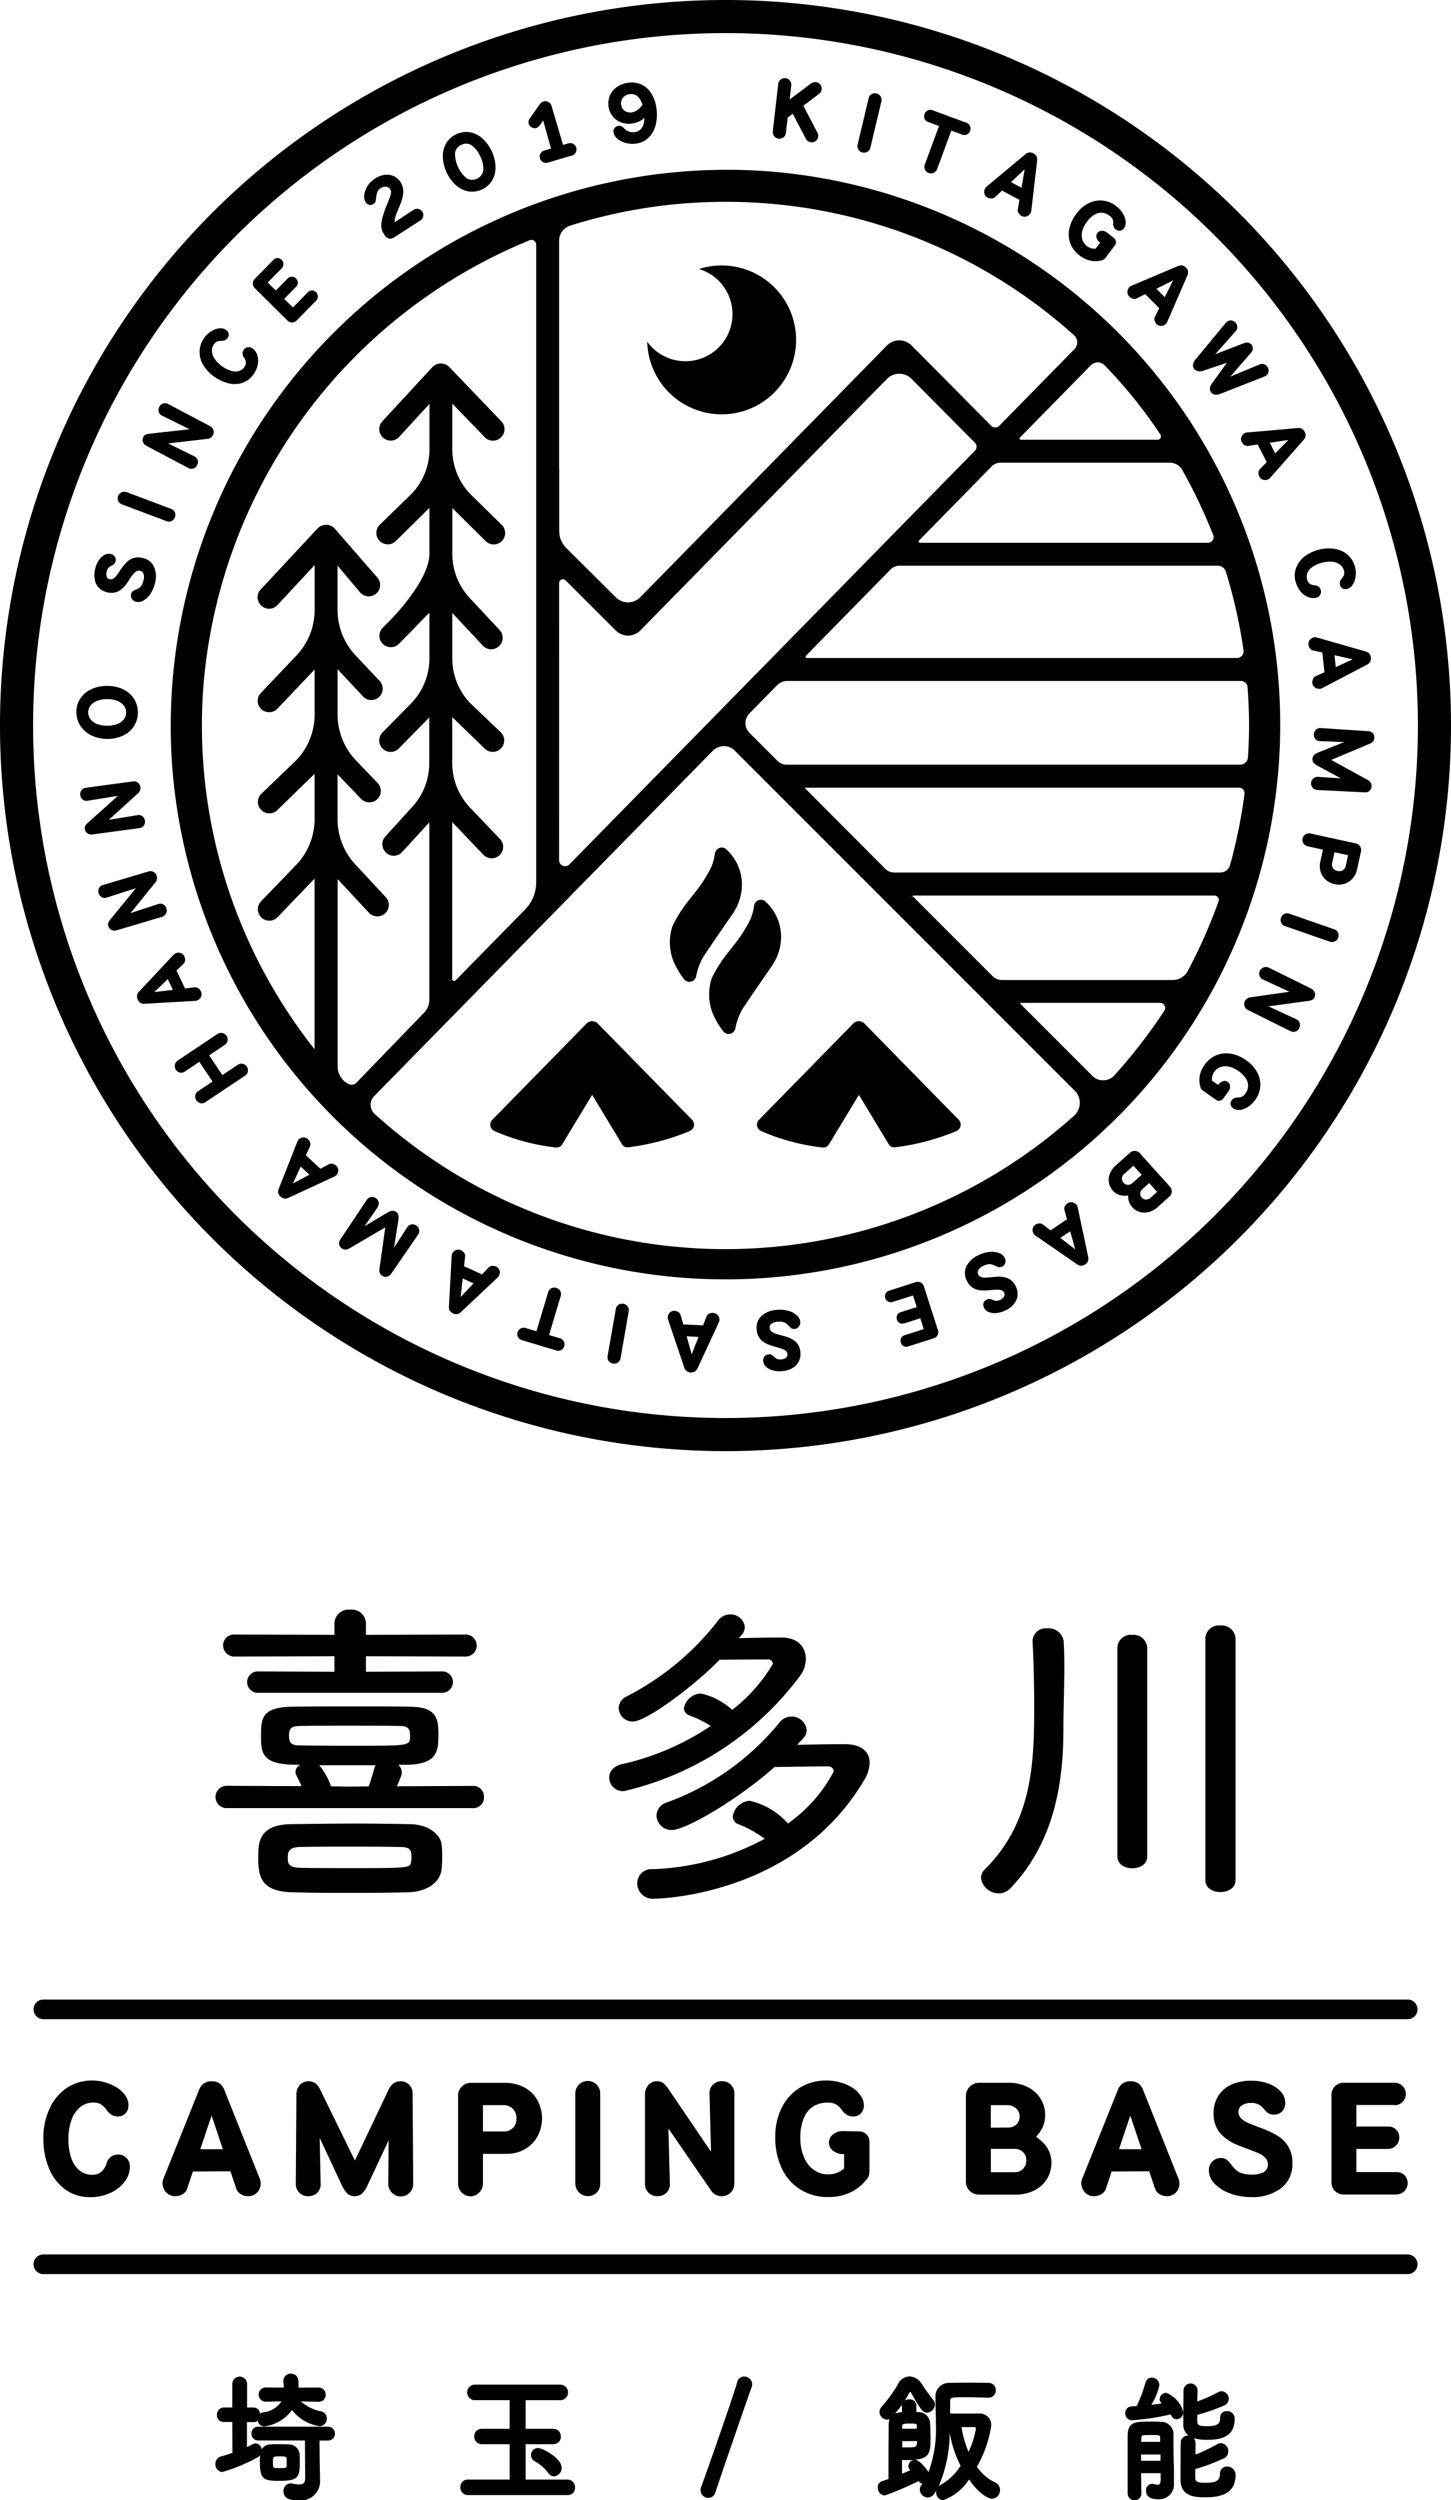<svg xmlns="http://www.w3.org/2000/svg" width="77" height="132.671" viewBox="0 0 77 132.671">
  <g id="KitagawaLogo_tate" transform="translate(-727.85 -140)">
    <path id="パス_858" data-name="パス 858" d="M805.975,655.03a.747.747,0,0,0-.834.761v.575l-5.277-.017a.582.582,0,0,0-.634.584.6.6,0,0,0,.634.584l5.277-.017v.823l-4.018-.017a.569.569,0,1,0,0,1.134h9.688a.569.569,0,1,0,0-1.134l-4,.017V657.5l5.26.017a.585.585,0,1,0,0-1.168l-5.26.017v-.575A.749.749,0,0,0,805.975,655.03Z" transform="translate(-59.542 -429.617)"/>
    <path id="パス_859" data-name="パス 859" d="M818.56,723.493c-1.012-.018-1.925-.033-2.856-.033-1.187,0-2.36.017-3.458.033-1.756.017-1.756,1.022-1.756,1.756,0,1.022.131,1.808,1.788,1.856.94.033,1.96.033,3.04.033,1.048,0,2.133,0,3.158-.033.965-.031,1.665-.519,1.74-1.214a4.891,4.891,0,0,0,.033-.693,3.934,3.934,0,0,0-.033-.633C820.165,724.052,819.532,723.51,818.56,723.493Zm.042,1.985,0,.005c-.063.337-.065.342-3.264.342-.892,0-1.814,0-2.587-.017-.695,0-.695-.277-.695-.544,0-.284.053-.562.682-.562.771-.017,1.693-.017,2.584-.017s1.814,0,2.605.017c.577,0,.695.091.695.546A1.39,1.39,0,0,1,818.6,725.478Z" transform="translate(-68.935 -486.698)"/>
    <path id="パス_860" data-name="パス 860" d="M811.039,690.8a.561.561,0,0,0-.6-.584l-4.022.018.025-.055a5.04,5.04,0,0,0,.2-.494.418.418,0,0,0,.033-.2.51.51,0,0,0-.126-.328l-.053-.063h.469c1.657-.033,1.657-.786,1.657-1.658,0-.95-.229-1.406-1.524-1.423-.889-.017-1.794-.017-2.67-.017-1.226,0-2.383,0-3.526.017-1.693.017-1.693.643-1.693,1.59,0,.9.085,1.456,1.761,1.489h.305l-.081.068a.386.386,0,0,0-.109.489c.036.081.075.156.115.234l0,.012c.05.1.1.187.134.28l.022.053-3.935-.018a.593.593,0,1,0,0,1.184h13.014A.563.563,0,0,0,811.039,690.8Zm-9.737-2.731h0c-.473,0-.609-.118-.609-.526,0-.337.091-.508.594-.508.839-.017,1.711-.017,2.635-.017.884,0,1.8,0,2.605.017.463,0,.59.113.59.526,0,.516,0,.524-2.741.524C803.313,688.085,802.21,688.085,801.3,688.068Zm3.969,1.086a.058.058,0,0,1-.012.035l-.012,0-.013.045c-.114.413-.2.7-.3.977l-.01.025-1.015.017-.987-.017-.008-.025a3.589,3.589,0,0,0-.564-1.028l-.053-.063h2.975v.038Z" transform="translate(-57.507 -455.451)"/>
    <path id="パス_861" data-name="パス 861" d="M932.6,698.914c.075,0,7.468-.071,11.151-6.279a1.863,1.863,0,0,0,.3-.937c0-.612-.463-.97-1.272-.987-.677,0-1.637.017-2.483.033l-.083,0,.053-.065a1.909,1.909,0,0,1,.138-.146c.043-.043.09-.09.129-.138a.631.631,0,0,0,.177-.43.794.794,0,0,0-.819-.718.805.805,0,0,0-.642.338,13.812,13.812,0,0,1-5.979,4.227.739.739,0,0,0-.529.687.8.8,0,0,0,.818.768c.733,0,3.5-1.615,5.431-3.332l.01-.01h.015c1.111-.018,2.164-.033,2.821-.033a.275.275,0,0,1,.307.274,7.863,7.863,0,0,1-2.4,2.735l-.032.025-.023-.035a3.836,3.836,0,0,0-2-1.176.972.972,0,0,0-.9.836.442.442,0,0,0,.328.418,6.176,6.176,0,0,1,1.318.726l.05.035-.053.03a13.441,13.441,0,0,1-5.892,1.584.75.75,0,0,0-.821.751A.824.824,0,0,0,932.6,698.914Z" transform="translate(-170.052 -458.162)"/>
    <path id="パス_862" data-name="パス 862" d="M923.483,664.482c-.433.1-.693.37-.693.718a.728.728,0,0,0,.784.718,16.2,16.2,0,0,0,9.339-6.113,1.5,1.5,0,0,0,.312-.9c0-.551-.343-1.138-1.305-1.138-.6,0-1.43.017-2.164.033l-.086,0,.177-.2a.672.672,0,0,0,.138-.391.752.752,0,0,0-.784-.667.781.781,0,0,0-.642.337,14.453,14.453,0,0,1-4.833,4.008.718.718,0,0,0-.433.62.736.736,0,0,0,.751.718c.715,0,3.234-1.869,4.59-3.264l.012-.012h.017c.992-.017,2-.017,2.536-.017a.241.241,0,0,1,.274.239,8.6,8.6,0,0,1-2.129,2.413l-.025.022-.025-.022a3.64,3.64,0,0,0-1.639-.846.948.948,0,0,0-.9.784c0,.124.06.3.343.4a5.4,5.4,0,0,1,1.031.508l.048.031-.046.031A13.8,13.8,0,0,1,923.483,664.482Z" transform="translate(-162.611 -430.877)"/>
    <path id="パス_863" data-name="パス 863" d="M1113.55,660.775V673.6c0,.438.4.634.8.634s.8-.2.8-.634V660.775a.734.734,0,0,0-.818-.685A.712.712,0,0,0,1113.55,660.775Z" transform="translate(-321.735 -433.838)"/>
    <path id="パス_864" data-name="パス 864" d="M1085.4,663.8v11.067c0,.435.406.633.784.633.4,0,.8-.2.8-.633V663.8a.729.729,0,0,0-.8-.685A.705.705,0,0,0,1085.4,663.8Z" transform="translate(-298.254 -436.365)"/>
    <path id="パス_865" data-name="パス 865" d="M1041.76,674.244a.944.944,0,0,0,.937.818.852.852,0,0,0,.627-.275c2.519-2.619,2.809-6.1,2.809-8.486,0-.435.01-.927.023-1.524.012-.539.026-1.209.026-1.816,0-.448-.015-.869-.033-1.259a.8.8,0,0,0-.869-.7.7.7,0,0,0-.784.65v.053c.05.884.085,2.2.085,3.272,0,2.912,0,6.212-2.615,8.809A.644.644,0,0,0,1041.76,674.244Z" transform="translate(-261.851 -434.597)"/>
    <path id="パス_866" data-name="パス 866" d="M812.4,916.43h-3.731a.344.344,0,0,0-.347.363.349.349,0,0,0,.347.371h2.488l.013,2c0,.237-.091.333-.315.333a1.7,1.7,0,0,1-.368-.05.3.3,0,0,0-.086-.01.4.4,0,0,0-.381.423c0,.476.526.476.809.476a1.015,1.015,0,0,0,1.133-1.008l-.02-.929-.013-1.231h.473a.368.368,0,0,0,0-.735Z" transform="translate(-67.125 -647.666)"/>
    <path id="パス_867" data-name="パス 867" d="M801.3,904.152c0-.115,0-.236-.007-.333a.571.571,0,0,0-.585-.585c-.254-.013-.672-.018-.952,0a.517.517,0,0,0-.479.267.341.341,0,0,0-.317-.32.427.427,0,0,0-.172.046c-.1.055-.2.1-.294.151V902.05h.357a.308.308,0,0,0,.216-.081.344.344,0,0,0,.35.305,2.118,2.118,0,0,0,1.468-.867,2.28,2.28,0,0,0,1.463.859.389.389,0,0,0,.383-.408.375.375,0,0,0-.284-.376,2.257,2.257,0,0,1-1.088-.529l.94.018h.008a.355.355,0,0,0,.362-.378.362.362,0,0,0-.368-.378l-1.068.007c0-.066,0-.134,0-.206,0-.133,0-.536-.41-.536a.382.382,0,0,0-.395.393v.036c.012.108.018.211.02.31l-.955-.007a.378.378,0,0,0,0,.756l.833-.02a1.293,1.293,0,0,1-.973.582.39.39,0,0,0-.164.08.345.345,0,0,0-.337-.337h-.35v-1.245a.392.392,0,1,0-.784,0v1.245h-.459a.374.374,0,0,0-.355.4.349.349,0,0,0,.355.371h.459l.007,1.637c-.2.068-.406.138-.615.192a.4.4,0,0,0-.287.406.389.389,0,0,0,.368.416,8.916,8.916,0,0,0,1.862-.773.464.464,0,0,0,.141-.116,3.164,3.164,0,0,0-.013.353c0,.914.191,1.007,1,1.007C801.208,905.173,801.3,904.992,801.3,904.152Zm-.7.209c0,.113,0,.131-.363.131s-.363,0-.363-.3c0-.325,0-.325.37-.325.343,0,.348.023.357.133Z" transform="translate(-57.54 -633.527)"/>
    <path id="パス_868" data-name="パス 868" d="M898.145,923.27a.372.372,0,0,0-.375.378.361.361,0,0,0,.2.325,2.343,2.343,0,0,1,.735.645.343.343,0,0,0,.279.158.449.449,0,0,0,.41-.461C899.4,923.829,898.4,923.27,898.145,923.27Z" transform="translate(-141.74 -653.372)"/>
    <path id="パス_869" data-name="パス 869" d="M880.888,908.026h-2.239v-1.877h1.473a.39.39,0,0,0,.395-.408.394.394,0,0,0-.395-.408h-1.473v-1.519h1.866a.413.413,0,0,0,0-.824H875.93a.413.413,0,0,0,0,.824H877.8v1.519h-1.481a.39.39,0,0,0-.395.408.394.394,0,0,0,.395.408H877.8v1.877h-2.226a.391.391,0,0,0-.388.408.4.4,0,0,0,.388.416h5.31a.376.376,0,0,0,.383-.4A.394.394,0,0,0,880.888,908.026Z" transform="translate(-122.905 -636.455)"/>
    <path id="パス_870" data-name="パス 870" d="M954.322,900.4a.37.37,0,0,0-.367.294c-.148.582-1.584,4.675-1.914,5.569a.455.455,0,0,0-.031.168.413.413,0,0,0,.416.408.383.383,0,0,0,.365-.282c.33-.987,1.74-5.08,1.939-5.617a.462.462,0,0,0,.023-.141A.426.426,0,0,0,954.322,900.4Z" transform="translate(-186.985 -634.294)"/>
    <path id="パス_871" data-name="パス 871" d="M1014.945,905.989a2.478,2.478,0,0,1-.973-.837,6.15,6.15,0,0,0,.76-2.174.6.6,0,0,0-.643-.648h-1.536V901.7c0-.231,0-.236.839-.236.254,0,.517.007.783.013l.423.01a.372.372,0,0,0,.375-.393.376.376,0,0,0-.375-.393c-.642-.015-1.333-.015-2.03,0h-.02a.722.722,0,0,0-.773.783c0,.216,0,.441.01.672s.012.488.012.736a6.586,6.586,0,0,1-.393,2.547c-.156-.259-.526-.677-.735-.657.808-.073.844-.415.844-1.126,0-.2-.007-.4-.013-.582l-.007-.192a.628.628,0,0,0-.665-.63l-.048,0-.02,0v-.345c0-.312-.386-.411-.614-.269.093-.146.179-.292.257-.433.025-.036.043-.025.053-.01.065.1.126.211.187.318a4.688,4.688,0,0,0,.4.617.358.358,0,0,0,.29.154.448.448,0,0,0,.41-.438.389.389,0,0,0-.093-.249,10.14,10.14,0,0,1-.6-.833.808.808,0,0,0-.652-.406.7.7,0,0,0-.614.411,7.056,7.056,0,0,1-.852,1.184.437.437,0,0,0-.128.3.419.419,0,0,0,.416.4.36.36,0,0,0,.119-.02.718.718,0,0,0-.046.245c-.007.26-.013,1.466-.013,2.39v.534c-.119.043-.229.08-.335.116a.327.327,0,0,0-.231.33.408.408,0,0,0,.362.431,15.315,15.315,0,0,0,1.8-.768.333.333,0,0,0,.206.139c-.017.025-.036.048-.055.073a.4.4,0,0,0-.083.244.436.436,0,0,0,.423.416.4.4,0,0,0,.327-.179c.045-.06.086-.123.128-.187a.49.49,0,0,0-.008.085.392.392,0,0,0,.368.423,2.667,2.667,0,0,0,1.37-1.1c.579.839,1.076,1.025,1.224,1.025a.449.449,0,0,0,.423-.468A.43.43,0,0,0,1014.945,905.989Zm-4.934-2.891c0-.031,0-.06,0-.081,0-.126.02-.156.383-.156.385,0,.386.013.39.138,0,.033,0,.068,0,.1a.247.247,0,0,0,0,.035h-.784A.15.15,0,0,0,1010.012,903.1Zm.784.692c0,.337-.036.335-.577.335-.076,0-.148,0-.206,0,0-.031,0-.068,0-.106,0-.07,0-.148,0-.227Zm-.8-1.884v.353a1.245,1.245,0,0,0-.36.071c.1-.131.265-.325.363-.469A.2.2,0,0,0,1010,901.906Zm.438,3.438-.154.063c-.088.036-.182.076-.279.114v-.731c.071,0,.172.01.28.01.136,0,.259,0,.367-.013a.341.341,0,0,0-.307.323A.33.33,0,0,0,1010.435,905.343Zm1.594.781a.409.409,0,0,0-.083.056,7.109,7.109,0,0,0,.584-2.859,5.992,5.992,0,0,0,.58,1.778A2.972,2.972,0,0,1,1012.028,906.125Zm1.5-1.768a5.485,5.485,0,0,1-.368-1.308c.148,0,.29,0,.411,0l.252,0c.1,0,.1.056.1.076A4.8,4.8,0,0,1,1013.533,904.357Z" transform="translate(-234.282 -634.261)"/>
    <path id="パス_872" data-name="パス 872" d="M1108.1,907.012a.364.364,0,0,0-.381.378c0,.357-.192.483-.735.483-.439,0-.577-.038-.577-.28v-.448a10.068,10.068,0,0,0,1.5-.559.41.41,0,0,0,.255-.38.428.428,0,0,0-.395-.438.362.362,0,0,0-.187.055,9.411,9.411,0,0,1-1.161.554c0-.119,0-.234,0-.337s0-.2,0-.29a.368.368,0,0,0-.093-.245,2.4,2.4,0,0,0,.711.088c.68,0,1.461-.124,1.461-1.1a.394.394,0,0,0-.415-.423.335.335,0,0,0-.355.352c0,.247-.051.449-.672.449-.393,0-.541-.023-.541-.265v-.338a10.135,10.135,0,0,0,1.42-.494.39.39,0,0,0,.249-.36.4.4,0,0,0-.375-.4.312.312,0,0,0-.171.045,8.449,8.449,0,0,1-1.121.5c0-.109,0-.217.007-.315s.005-.2.005-.29a.372.372,0,0,0-.743.007c-.007.367-.013,1.33-.013,1.755a.754.754,0,0,0,.28.658.372.372,0,0,0-.416.381c-.007.383-.013,1.471-.013,1.947,0,.94.839.94,1.34.94.678,0,1.582-.123,1.582-1.179A.435.435,0,0,0,1108.1,907.012Z" transform="translate(-315.129 -636.131)"/>
    <path id="パス_873" data-name="パス 873" d="M1091.068,915.545a.651.651,0,0,0-.653-.73c-.119-.007-.338-.015-.569-.015-.769,0-1.194,0-1.209.738,0,.189,0,.411,0,.65,0,.279,0,.582,0,.884s0,.6,0,.877c0,.237,0,.456,0,.645a.371.371,0,0,0,.375.383.359.359,0,0,0,.355-.388c-.005-.257-.013-.643-.013-1.05h1.036c0,.061,0,.121,0,.177s0,.129,0,.182c-.007.252-.094.252-.164.252a.947.947,0,0,1-.209-.035.31.31,0,0,0-.088-.01.331.331,0,0,0-.313.363c0,.3.219.454.65.454a.788.788,0,0,0,.831-.851v-.5c0-.189,0-.383-.007-.511C1091.074,916.817,1091.068,915.657,1091.068,915.545Zm-1.706.262c0-.043,0-.086,0-.121.01-.163.01-.172.488-.172.514,0,.514.01.514.167,0,.04,0,.083,0,.126,0,.023,0,.048,0,.071h-1.013C1089.36,915.855,1089.36,915.83,1089.361,915.807Zm-.01,1.075v-.335h1.03c0,.056,0,.113,0,.169s0,.111,0,.166Z" transform="translate(-300.948 -646.306)"/>
    <path id="パス_874" data-name="パス 874" d="M1091,902.566a1.552,1.552,0,0,0-.9-1.012.357.357,0,0,0-.355.33.288.288,0,0,0,.118.232c-.211.033-.395.058-.564.076a3.027,3.027,0,0,0,.431-1.055.4.4,0,0,0-.408-.388.329.329,0,0,0-.327.265,8.125,8.125,0,0,1-.469,1.244c-.088.007-.172.012-.25.012a.357.357,0,0,0-.355.373.353.353,0,0,0,.362.367,12.586,12.586,0,0,0,2.04-.31c.1.181.174.26.328.26A.379.379,0,0,0,1091,902.566Z" transform="translate(-300.356 -634.586)"/>
    <path id="パス_875" data-name="パス 875" d="M811.415,779.77H738.971a.522.522,0,0,0,0,1.043h72.444a.522.522,0,0,0,0-1.043Z" transform="translate(-8.842 -533.67)"/>
    <path id="パス_876" data-name="パス 876" d="M811.415,861.33H738.971a.522.522,0,0,0,0,1.043h72.444a.522.522,0,0,0,0-1.043Z" transform="translate(-8.842 -601.704)"/>
    <path id="パス_877" data-name="パス 877" d="M743.672,807.076a1.069,1.069,0,0,1,.695-.242.759.759,0,0,1,.423.1,1.168,1.168,0,0,1,.28.284.9.9,0,0,0,.25.25.612.612,0,0,0,.343.1.539.539,0,0,0,.423-.169.611.611,0,0,0,.153-.423.9.9,0,0,0-.174-.526,1.606,1.606,0,0,0-.471-.431,2.423,2.423,0,0,0-.61-.262,2.461,2.461,0,0,0-.662-.093,2.381,2.381,0,0,0-1.36.395,2.6,2.6,0,0,0-.915,1.1,3.726,3.726,0,0,0-.327,1.584,4.127,4.127,0,0,0,.284,1.542,2.6,2.6,0,0,0,.851,1.139,2.213,2.213,0,0,0,1.372.428,2.5,2.5,0,0,0,1.03-.216,1.978,1.978,0,0,0,.766-.589,1.325,1.325,0,0,0,.289-.831.623.623,0,0,0-.627-.627.616.616,0,0,0-.376.123.588.588,0,0,0-.224.318.993.993,0,0,1-.289.478.725.725,0,0,1-.483.158,1.043,1.043,0,0,1-.665-.224,1.433,1.433,0,0,1-.441-.652,2.971,2.971,0,0,1-.156-1.02,2.917,2.917,0,0,1,.161-1.008A1.532,1.532,0,0,1,743.672,807.076Z" transform="translate(-11.57 -555.266)"/>
    <path id="パス_878" data-name="パス 878" d="M780.543,812a.758.758,0,0,0,.395-.109.53.53,0,0,0,.242-.3l.3-.9,1.992-.012.308.912a.524.524,0,0,0,.242.3.748.748,0,0,0,.393.109.637.637,0,0,0,.416-.139.66.66,0,0,0,.224-.357.684.684,0,0,0-.022-.42l-1.891-4.735a.726.726,0,0,0-.254-.338.707.707,0,0,0-.406-.109.731.731,0,0,0-.411.109.722.722,0,0,0-.259.338l-1.9,4.735a.627.627,0,0,0-.022.4.707.707,0,0,0,.224.365A.63.63,0,0,0,780.543,812Zm1.929-4.277.6,1.786h-1.2Z" transform="translate(-43.394 -555.466)"/>
    <path id="パス_879" data-name="パス 879" d="M827.58,811.812a.66.66,0,0,0,1.134-.474l-.033-4.8a.623.623,0,0,0-.635-.635.623.623,0,0,0-.386.119.834.834,0,0,0-.25.322l-1.791,3.766-1.842-3.766a.887.887,0,0,0-.25-.327.6.6,0,0,0-.376-.114.606.606,0,0,0-.449.191.748.748,0,0,0-.186.546l-.033,4.7a.636.636,0,0,0,.66.66.652.652,0,0,0,.483-.186.61.61,0,0,0,.177-.474l-.053-2.431,1.179,2.516a1.458,1.458,0,0,0,.3.444.543.543,0,0,0,.376.131.579.579,0,0,0,.381-.128,1.32,1.32,0,0,0,.305-.449l1.119-2.39-.018,2.305A.658.658,0,0,0,827.58,811.812Z" transform="translate(-78.936 -555.466)"/>
    <path id="パス_880" data-name="パス 880" d="M875.5,812.238a.638.638,0,0,0,.2-.466v-1.584h1.27a1.9,1.9,0,0,0,.935-.237,1.765,1.765,0,0,0,.678-.665,2.037,2.037,0,0,0,0-1.96,1.728,1.728,0,0,0-.7-.668,2.134,2.134,0,0,0-1.008-.237h-1.829a.631.631,0,0,0-.466.2.638.638,0,0,0-.2.466v4.693a.668.668,0,0,0,.662.662A.641.641,0,0,0,875.5,812.238Zm.2-4.634h1.05a.724.724,0,0,1,.537.191.733.733,0,0,1,.191.537.658.658,0,0,1-.186.479.632.632,0,0,1-.474.191h-1.118Z" transform="translate(-122.221 -555.9)"/>
    <path id="パス_881" data-name="パス 881" d="M913.1,811.812a.641.641,0,0,0,.186-.474V806.56a.648.648,0,0,0-.186-.474.66.66,0,0,0-1.134.474v4.778a.671.671,0,0,0,1.134.474Z" transform="translate(-153.585 -555.466)"/>
    <path id="パス_882" data-name="パス 882" d="M935.222,806a.531.531,0,0,0-.347-.106.6.6,0,0,0-.449.191.748.748,0,0,0-.186.546v4.7a.636.636,0,0,0,.66.66.653.653,0,0,0,.483-.186.611.611,0,0,0,.177-.474l-.08-2.934,2.284,3.322a.646.646,0,0,0,.232.2.7.7,0,0,0,.327.076.665.665,0,0,0,.66-.662V806.55a.636.636,0,0,0-.66-.66.651.651,0,0,0-.478.186.608.608,0,0,0-.182.474l.081,3.085L935.5,806.33A1.616,1.616,0,0,0,935.222,806Z" transform="translate(-172.162 -555.458)"/>
    <path id="パス_883" data-name="パス 883" d="M977.935,807.022a1.378,1.378,0,0,1,.755-.2.9.9,0,0,1,.474.1,1.107,1.107,0,0,1,.289.284.916.916,0,0,0,.249.25.6.6,0,0,0,.343.1.547.547,0,0,0,.42-.166.6.6,0,0,0,.158-.428.89.89,0,0,0-.166-.507,1.555,1.555,0,0,0-.453-.433,2.324,2.324,0,0,0-.635-.275,2.826,2.826,0,0,0-.746-.1,2.628,2.628,0,0,0-1.376.368,2.587,2.587,0,0,0-.97,1.05,3.385,3.385,0,0,0-.355,1.589,3.76,3.76,0,0,0,.355,1.677,2.628,2.628,0,0,0,.992,1.109,2.723,2.723,0,0,0,1.458.39,2.679,2.679,0,0,0,1.216-.262,2.383,2.383,0,0,0,.859-.72.489.489,0,0,0,.093-.182,1,1,0,0,0,.025-.242V808.95a.614.614,0,0,0-.148-.441.6.6,0,0,0-.436-.161l-.821-.017a.79.79,0,0,0-.517.169.54.54,0,0,0-.229.441.53.53,0,0,0,.224.436.825.825,0,0,0,.521.174h.06v.763a1.237,1.237,0,0,1-.839.313,1.292,1.292,0,0,1-.766-.237,1.558,1.558,0,0,1-.526-.678,2.58,2.58,0,0,1-.191-1.025,2.638,2.638,0,0,1,.182-1.042A1.329,1.329,0,0,1,977.935,807.022Z" transform="translate(-206.93 -555.25)"/>
    <path id="パス_884" data-name="パス 884" d="M1041.134,808.12a1.6,1.6,0,0,0-.245-.872,1.7,1.7,0,0,0-.687-.614,2.154,2.154,0,0,0-.992-.224h-1.559a.7.7,0,0,0-.721.721v4.5a.685.685,0,0,0,.2.512.71.71,0,0,0,.517.2h1.906a2.162,2.162,0,0,0,1.02-.229,1.635,1.635,0,0,0,.665-.614,1.607,1.607,0,0,0,.229-.834,1.472,1.472,0,0,0-.327-.954,2.34,2.34,0,0,0-.489-.436,2.192,2.192,0,0,0,.269-.355A1.514,1.514,0,0,0,1041.134,808.12Zm-2.881-.524h.864a.686.686,0,0,1,.469.166.529.529,0,0,1,.191.42.568.568,0,0,1-.174.449.664.664,0,0,1-.453.153l-.9.008Zm1.707,3.38a.591.591,0,0,1-.444.177h-1.262v-1.237h1.254a.628.628,0,0,1,.449.169.556.556,0,0,1,.177.423A.64.64,0,0,1,1039.96,810.976Z" transform="translate(-257.822 -555.892)"/>
    <path id="パス_885" data-name="パス 885" d="M1074.541,812a.757.757,0,0,0,.395-.109.53.53,0,0,0,.242-.3l.3-.9,1.992-.012.308.912a.523.523,0,0,0,.242.3.747.747,0,0,0,.393.109.638.638,0,0,0,.416-.139.66.66,0,0,0,.224-.357.685.685,0,0,0-.022-.42l-1.889-4.735a.726.726,0,0,0-.254-.338.706.706,0,0,0-.406-.109.731.731,0,0,0-.411.109.723.723,0,0,0-.259.338l-1.9,4.735a.628.628,0,0,0-.022.4.708.708,0,0,0,.224.365A.617.617,0,0,0,1074.541,812Zm1.927-4.277.6,1.786h-1.2Z" transform="translate(-288.637 -555.466)"/>
    <path id="パス_886" data-name="パス 886" d="M1116.934,810.68a1.482,1.482,0,0,1-.517-.076.926.926,0,0,1-.317-.186,2.322,2.322,0,0,1-.242-.28l-.008-.008a1.25,1.25,0,0,0-.237-.25.5.5,0,0,0-.3-.08.6.6,0,0,0-.453.191.669.669,0,0,0-.182.479,1,1,0,0,0,.3.687,2.1,2.1,0,0,0,.814.517,3.2,3.2,0,0,0,1.134.2,2.509,2.509,0,0,0,1.58-.469,1.591,1.591,0,0,0,.605-1.333,1.65,1.65,0,0,0-.216-.877,1.716,1.716,0,0,0-.542-.559,4.372,4.372,0,0,0-.793-.385c-.113-.045-.2-.076-.254-.093-.249-.1-.441-.174-.58-.237a1.107,1.107,0,0,1-.343-.232.465.465,0,0,1-.134-.335.4.4,0,0,1,.186-.352.867.867,0,0,1,.483-.123.878.878,0,0,1,.376.068.859.859,0,0,1,.259.2c.022.023.042.045.06.068a1.116,1.116,0,0,0,.22.212.522.522,0,0,0,.289.068.582.582,0,0,0,.449-.174.626.626,0,0,0,.161-.444.878.878,0,0,0-.242-.605,1.619,1.619,0,0,0-.652-.42,2.608,2.608,0,0,0-.911-.153,2.494,2.494,0,0,0-1.042.2,1.606,1.606,0,0,0-.7.594,1.639,1.639,0,0,0-.254.915,1.578,1.578,0,0,0,.313,1.033,2.335,2.335,0,0,0,.856.627c.136.061.343.144.627.245.26.1.459.176.6.237a1.083,1.083,0,0,1,.347.242.5.5,0,0,1,.139.352.456.456,0,0,1-.224.406A1.328,1.328,0,0,1,1116.934,810.68Z" transform="translate(-322.678 -555.291)"/>
    <path id="パス_887" data-name="パス 887" d="M1157.247,807.587a.573.573,0,0,0,.428-.166.594.594,0,0,0-.428-1.022h-2.677a.636.636,0,0,0-.66.66v4.617a.625.625,0,0,0,.186.469.652.652,0,0,0,.474.182h2.788a.605.605,0,0,0,.428-1.022.58.58,0,0,0-.428-.166h-2.126v-1.229h1.685a.607.607,0,0,0,.428-1.022.585.585,0,0,0-.428-.166h-1.685v-1.143h2.015Z" transform="translate(-355.402 -555.883)"/>
    <path id="パス_888" data-name="パス 888" d="M766.35,217a38.5,38.5,0,1,0-38.5-38.5A38.5,38.5,0,0,0,766.35,217Zm0-75.244A36.744,36.744,0,1,1,729.606,178.5,36.745,36.745,0,0,1,766.35,141.756Z"/>
    <path id="パス_889" data-name="パス 889" d="M884.97,472.59a11.251,11.251,0,0,0,3.254.869.371.371,0,0,0,.043,0,.342.342,0,0,0,.29-.161l1.592-2.632,1.594,2.635a.325.325,0,0,0,.312.149,12.4,12.4,0,0,0,3.267-.861.378.378,0,0,0,.224-.267.368.368,0,0,0-.1-.337l-5.017-5.121a.417.417,0,0,0-.559,0l-5.018,5.123a.37.37,0,0,0-.1.333A.376.376,0,0,0,884.97,472.59Z" transform="translate(-130.875 -272.571)"/>
    <path id="パス_890" data-name="パス 890" d="M942.956,418.192a.356.356,0,0,0,.282.141.327.327,0,0,0,.08-.01.374.374,0,0,0,.28-.3,3.2,3.2,0,0,1,.383-1.025c.217-.348,1.544-2.264,1.557-2.282a2.791,2.791,0,0,0,.476-1.33,2.516,2.516,0,0,0-.8-2.065.352.352,0,0,0-.365-.1.375.375,0,0,0-.26.305,2.766,2.766,0,0,1-.182.693,6.974,6.974,0,0,1-.658,1.09c-.065.088-.176.229-.3.386-.153.194-.328.413-.466.6a7.055,7.055,0,0,0-.648,1.085,2.767,2.767,0,0,0,.015,1.753A4.105,4.105,0,0,0,942.956,418.192Z" transform="translate(-178.802 -226.233)"/>
    <path id="パス_891" data-name="パス 891" d="M938.905,232.838a3.95,3.95,0,1,0-1.2-7.712,2.5,2.5,0,1,1-2.746,3.859A3.955,3.955,0,0,0,938.905,232.838Z" transform="translate(-172.763 -70.852)"/>
    <path id="パス_892" data-name="パス 892" d="M956.01,430.379c-.154.194-.328.413-.466.6a7.058,7.058,0,0,0-.648,1.085,2.767,2.767,0,0,0,.015,1.753,4.032,4.032,0,0,0,.6,1.056.357.357,0,0,0,.282.141.328.328,0,0,0,.08-.01.378.378,0,0,0,.282-.3,3.151,3.151,0,0,1,.381-1.023c.219-.348,1.546-2.265,1.557-2.282a2.79,2.79,0,0,0,.476-1.328h0a2.52,2.52,0,0,0-.8-2.065.353.353,0,0,0-.365-.1.375.375,0,0,0-.26.305,2.743,2.743,0,0,1-.182.693,7.091,7.091,0,0,1-.657,1.09C956.246,430.083,956.135,430.224,956.01,430.379Z" transform="translate(-189.279 -240.148)"/>
    <path id="パス_893" data-name="パス 893" d="M970.1,472.322a.381.381,0,0,0,.219.269,11.237,11.237,0,0,0,3.254.869.373.373,0,0,0,.043,0,.342.342,0,0,0,.29-.161l1.592-2.632,1.594,2.635a.325.325,0,0,0,.312.149,12.351,12.351,0,0,0,3.265-.861.378.378,0,0,0,.224-.269.37.37,0,0,0-.1-.335l-5.017-5.121a.417.417,0,0,0-.559,0l-5.018,5.123A.359.359,0,0,0,970.1,472.322Z" transform="translate(-202.07 -272.571)"/>
    <path id="パス_894" data-name="パス 894" d="M975.451,168.236a.337.337,0,0,0,.386-.307l.093-.811.27-.2.7,1.333a.346.346,0,0,0,.109.124.347.347,0,0,0,.413-.017.329.329,0,0,0,.129-.232.34.34,0,0,0-.04-.2l-.748-1.435.846-.637a.312.312,0,0,0,.083-.1.4.4,0,0,0,.043-.133.347.347,0,0,0-.307-.381.393.393,0,0,0-.28.085l-1.113.837.085-.735a.349.349,0,1,0-.693-.08l-.285,2.5a.338.338,0,0,0,.07.26A.319.319,0,0,0,975.451,168.236Z" transform="translate(-206.281 -20.881)"/>
    <path id="パス_895" data-name="パス 895" d="M1002.471,172.973a.338.338,0,0,0,.42-.259l.585-2.453a.353.353,0,0,0-.524-.381.333.333,0,0,0-.154.221l-.585,2.453a.336.336,0,0,0,.259.42Z" transform="translate(-228.852 -24.884)"/>
    <path id="パス_896" data-name="パス 896" d="M1023.772,175.791l.57.211-.745,2.022a.349.349,0,1,0,.653.242l.745-2.022.57.211a.322.322,0,0,0,.257-.007.317.317,0,0,0,.172-.191.322.322,0,0,0-.007-.257.317.317,0,0,0-.191-.172l-1.794-.662a.329.329,0,0,0-.43.2.321.321,0,0,0,.2.426Z" transform="translate(-246.662 -29.315)"/>
    <path id="パス_897" data-name="パス 897" d="M1042.944,191.158a.4.4,0,0,0,.211.048.286.286,0,0,0,.188-.076l.365-.343.927.494-.086.5a.277.277,0,0,0,.038.2.385.385,0,0,0,.156.149.331.331,0,0,0,.227.04.347.347,0,0,0,.194-.109.373.373,0,0,0,.1-.2l.31-2.672a.375.375,0,0,0-.033-.221.36.36,0,0,0-.161-.153.348.348,0,0,0-.423.041l-2.068,1.723a.338.338,0,0,0-.111.182.375.375,0,0,0,.013.226A.319.319,0,0,0,1042.944,191.158Zm1.967-1.5-.167.982-.557-.3Z" transform="translate(-262.686 -40.675)"/>
    <path id="パス_898" data-name="パス 898" d="M1070.433,207.047a1.4,1.4,0,0,0,.6.274,1.244,1.244,0,0,0,.59-.033.281.281,0,0,0,.1-.046.5.5,0,0,0,.088-.095l.464-.619a.315.315,0,0,0,.076-.232.321.321,0,0,0-.134-.206l-.342-.267a.415.415,0,0,0-.272-.091.282.282,0,0,0-.279.368.435.435,0,0,0,.166.239l.025.018-.242.322a.633.633,0,0,1-.229-.022.706.706,0,0,1-.473-.454.835.835,0,0,1-.007-.453,1.339,1.339,0,0,1,.244-.493,1.384,1.384,0,0,1,.406-.383.694.694,0,0,1,.411-.1.739.739,0,0,1,.383.153.466.466,0,0,1,.169.192.549.549,0,0,1,.031.211.457.457,0,0,0,.026.184.33.33,0,0,0,.115.149.294.294,0,0,0,.229.063.313.313,0,0,0,.2-.131.478.478,0,0,0,.091-.267.834.834,0,0,0-.055-.327,1.225,1.225,0,0,0-.181-.317,1.553,1.553,0,0,0-.284-.277,1.4,1.4,0,0,0-.7-.28,1.361,1.361,0,0,0-.741.136,1.794,1.794,0,0,0-.653.559,1.99,1.99,0,0,0-.381.821,1.393,1.393,0,0,0,.068.781A1.413,1.413,0,0,0,1070.433,207.047Z" transform="translate(-285.282 -53.483)"/>
    <path id="パス_899" data-name="パス 899" d="M1088.926,226.709a.278.278,0,0,0,.2-.02l.449-.222.745.741-.227.454a.278.278,0,0,0-.022.2.41.41,0,0,0,.1.189.338.338,0,0,0,.207.1.352.352,0,0,0,.216-.048.358.358,0,0,0,.149-.164l1.071-2.468a.384.384,0,0,0,.033-.221.37.37,0,0,0-.109-.192.381.381,0,0,0-.194-.113.4.4,0,0,0-.222.028l-2.479,1.048a.327.327,0,0,0-.159.141.377.377,0,0,0-.053.219.332.332,0,0,0,.1.214A.388.388,0,0,0,1088.926,226.709Zm2.131-.973-.444.891-.446-.449Z" transform="translate(-300.952 -70.858)"/>
    <path id="パス_900" data-name="パス 900" d="M1109.881,245.3a.615.615,0,0,0,.284-.036l1.24-.416-.773,1.066a.681.681,0,0,0-.123.259.288.288,0,0,0,.051.239.3.3,0,0,0,.216.126.541.541,0,0,0,.277-.04l2.313-.91a.685.685,0,0,0,.115-.055.314.314,0,0,0,.134-.221.352.352,0,0,0-.07-.26.328.328,0,0,0-.174-.126.278.278,0,0,0-.2,0l-1.587.657,1.119-1.29a.3.3,0,0,0,.075-.191.3.3,0,0,0-.056-.2.312.312,0,0,0-.169-.116.317.317,0,0,0-.207.007l-1.557.6,1.1-1.245a.281.281,0,0,0,.068-.189.361.361,0,0,0-.29-.352.32.32,0,0,0-.252.058.66.66,0,0,0-.09.091l-1.587,1.917a.544.544,0,0,0-.126.25.3.3,0,0,0,.265.366Z" transform="translate(-318.447 -85.598)"/>
    <path id="パス_901" data-name="パス 901" d="M1125.078,277.258a.371.371,0,0,0-.118.192.318.318,0,0,0,.031.234.4.4,0,0,0,.146.159.275.275,0,0,0,.2.043l.5-.073.481.935-.357.363a.28.28,0,0,0-.083.184.392.392,0,0,0,.043.212.346.346,0,0,0,.164.163.336.336,0,0,0,.221.02.357.357,0,0,0,.192-.109l1.779-2.018a.388.388,0,0,0,.1-.2.382.382,0,0,0-.045-.217.4.4,0,0,0-.149-.167.365.365,0,0,0-.221-.04l-2.682.235A.322.322,0,0,0,1125.078,277.258Zm2.386.315-.7.71-.285-.566Z" transform="translate(-331.245 -114.226)"/>
    <path id="パス_902" data-name="パス 902" d="M1142.241,316.485a1.158,1.158,0,0,0-.042.756,1.325,1.325,0,0,0,.244.5,1.038,1.038,0,0,0,.4.315.692.692,0,0,0,.461.04.321.321,0,0,0,.2-.151.336.336,0,0,0-.078-.428.325.325,0,0,0-.191-.075.525.525,0,0,1-.282-.085.379.379,0,0,1-.143-.227.554.554,0,0,1,.028-.37.77.77,0,0,1,.277-.31,1.6,1.6,0,0,1,.5-.212,1.5,1.5,0,0,1,.536-.048.812.812,0,0,1,.4.148.567.567,0,0,1,.214.323.415.415,0,0,1,.005.229.622.622,0,0,1-.109.179.494.494,0,0,0-.1.159.333.333,0,0,0-.005.189.284.284,0,0,0,.141.194.321.321,0,0,0,.237.023.478.478,0,0,0,.245-.156.907.907,0,0,0,.161-.3,1.315,1.315,0,0,0,.055-.347,1.224,1.224,0,0,0-.038-.35,1.257,1.257,0,0,0-.378-.645,1.359,1.359,0,0,0-.68-.325,1.954,1.954,0,0,0-.854.038,2.18,2.18,0,0,0-.751.345A1.415,1.415,0,0,0,1142.241,316.485Z" transform="translate(-345.597 -146.382)"/>
    <path id="パス_903" data-name="パス 903" d="M1146.764,343.91a.376.376,0,0,0-.179.138.337.337,0,0,0-.055.231.422.422,0,0,0,.078.2.274.274,0,0,0,.169.111l.489.109.114,1.045-.463.211a.273.273,0,0,0-.143.143.379.379,0,0,0-.036.212.325.325,0,0,0,.1.211.334.334,0,0,0,.2.1.366.366,0,0,0,.219-.033l2.383-1.247a.385.385,0,0,0,.164-.151.37.37,0,0,0,.036-.219.348.348,0,0,0-.272-.328l-2.589-.741A.335.335,0,0,0,1146.764,343.91Zm2.114,1.149-.9.413-.065-.63Z" transform="translate(-349.244 -170.074)"/>
    <path id="パス_904" data-name="パス 904" d="M1147.9,372.947a.344.344,0,0,0-.255.083.34.34,0,0,0-.113.244.351.351,0,0,0,.083.26.324.324,0,0,0,.245.108l1.284.046-1.362.546a.786.786,0,0,0-.244.146.326.326,0,0,0-.027.4.7.7,0,0,0,.227.174l1.226.662-1.214-.08a.348.348,0,1,0-.042.695l2.531.128a.319.319,0,0,0,.244-.083.322.322,0,0,0,.109-.234.311.311,0,0,0-.051-.206.424.424,0,0,0-.162-.141l-1.93-1.058,2.042-.857a.467.467,0,0,0,.179-.121.341.341,0,0,0-.015-.436.391.391,0,0,0-.282-.114Z" transform="translate(-349.958 -194.314)"/>
    <path id="パス_905" data-name="パス 905" d="M1147.452,407.166l-2.42-.529a.348.348,0,0,0-.415.265.351.351,0,0,0,.265.415l.816.179-.143.655a1,1,0,0,0,.017.509.929.929,0,0,0,.267.425.99.99,0,0,0,.476.239,1.006,1.006,0,0,0,.536-.02.928.928,0,0,0,.425-.287,1.1,1.1,0,0,0,.236-.493l.131-.6h0l.075-.34a.354.354,0,0,0-.265-.416Zm-.537,1.164a.38.38,0,0,1-.159.255.387.387,0,0,1-.3.038.345.345,0,0,1-.226-.149.335.335,0,0,1-.045-.265l.126-.577.72.158Z" transform="translate(-347.643 -222.411)"/>
    <path id="パス_906" data-name="パス 906" d="M1140.471,433.065l-2.381-.828a.335.335,0,0,0-.269.012.331.331,0,0,0-.174.2.342.342,0,0,0,.01.269.338.338,0,0,0,.2.176l2.381.828a.355.355,0,0,0,.433-.484A.338.338,0,0,0,1140.471,433.065Z" transform="translate(-341.816 -243.753)"/>
    <path id="パス_907" data-name="パス 907" d="M1129.505,450.487l-2.222-1.1a.357.357,0,0,0-.493.43.326.326,0,0,0,.182.2l1.406.65-2.106.3a.328.328,0,0,0-.146.065.38.38,0,0,0-.113.136.329.329,0,0,0-.017.265.34.34,0,0,0,.174.2l2.259,1.121a.336.336,0,0,0,.468-.158.352.352,0,0,0,.025-.27.317.317,0,0,0-.181-.2l-1.476-.685,2.086-.284a.822.822,0,0,0,.224-.053.27.27,0,0,0,.131-.139.316.316,0,0,0,.015-.257A.4.4,0,0,0,1129.505,450.487Z" transform="translate(-332.102 -258.042)"/>
    <path id="パス_908" data-name="パス 908" d="M1114.127,477.4a1.987,1.987,0,0,0-.833-.357,1.393,1.393,0,0,0-.781.091,1.446,1.446,0,0,0-.61.509,1.406,1.406,0,0,0-.255.605,1.258,1.258,0,0,0,.05.589.279.279,0,0,0,.05.1.508.508,0,0,0,.1.083l.632.446a.285.285,0,0,0,.438-.07l.257-.35a.407.407,0,0,0,.085-.274.283.283,0,0,0-.121-.232.28.28,0,0,0-.257-.035.444.444,0,0,0-.234.172l-.018.025-.328-.232a.677.677,0,0,1,.015-.23.652.652,0,0,1,.1-.227.683.683,0,0,1,.335-.259.828.828,0,0,1,.453-.02,1.376,1.376,0,0,1,.5.229,1.436,1.436,0,0,1,.395.395.708.708,0,0,1,.118.408.736.736,0,0,1-.141.386.474.474,0,0,1-.186.176.576.576,0,0,1-.211.038.458.458,0,0,0-.184.031.325.325,0,0,0-.146.119.3.3,0,0,0-.056.23.317.317,0,0,0,.138.2.474.474,0,0,0,.27.083.772.772,0,0,0,.323-.065,1.216,1.216,0,0,0,.312-.191,1.462,1.462,0,0,0,.269-.292,1.4,1.4,0,0,0,.26-.7,1.365,1.365,0,0,0-.159-.738A1.829,1.829,0,0,0,1114.127,477.4Z" transform="translate(-320.136 -281.132)"/>
    <path id="パス_909" data-name="パス 909" d="M1084.262,508.367a.354.354,0,0,0-.26-.129.377.377,0,0,0-.274.1l-.748.673a1.13,1.13,0,0,0-.318.451.856.856,0,0,0-.043.474.838.838,0,0,0,.206.408.777.777,0,0,0,.464.259,1.278,1.278,0,0,0,.347,0,1.217,1.217,0,0,0,.02.234.812.812,0,0,0,.2.386.857.857,0,0,0,.4.255.9.9,0,0,0,.486,0,1.13,1.13,0,0,0,.468-.262l.61-.551a.363.363,0,0,0,.131-.262.371.371,0,0,0-.1-.274Zm-.4,1.579a.338.338,0,0,1-.236.093.3.3,0,0,1-.219-.1.337.337,0,0,1-.1-.244.319.319,0,0,1,.111-.227l.5-.446.438.486Zm.972.773a.364.364,0,0,1-.244.1.279.279,0,0,1-.222-.1.3.3,0,0,1-.091-.237.355.355,0,0,1,.124-.221l.35-.32.421.468Z" transform="translate(-295.92 -307.168)"/>
    <path id="パス_910" data-name="パス 910" d="M1060.636,524.924a.325.325,0,0,0-.109-.182.379.379,0,0,0-.206-.095.326.326,0,0,0-.229.06.417.417,0,0,0-.141.163.275.275,0,0,0-.018.2l.131.483-.871.589-.4-.31a.279.279,0,0,0-.192-.06.4.4,0,0,0-.206.066.329.329,0,0,0-.141.182.352.352,0,0,0,.005.222.34.34,0,0,0,.133.177l2.216,1.526a.4.4,0,0,0,.211.075.362.362,0,0,0,.211-.071.351.351,0,0,0,.162-.393Zm-.925,1.617.527-.352.262.959Z" transform="translate(-275.594 -320.855)"/>
    <path id="パス_911" data-name="パス 911" d="M1038.92,541.94a1.225,1.225,0,0,0-.551-.1q-.117,0-.353.025c-.146.013-.259.022-.338.023a.566.566,0,0,1-.221-.036.256.256,0,0,1-.148-.134.239.239,0,0,1,.015-.244.608.608,0,0,1,.275-.216.774.774,0,0,1,.264-.081.475.475,0,0,1,.194.017,1.279,1.279,0,0,1,.179.078l.007,0a.613.613,0,0,0,.169.065.254.254,0,0,0,.159-.03.317.317,0,0,0,.173-.194.341.341,0,0,0-.023-.269.521.521,0,0,0-.3-.259,1.084,1.084,0,0,0-.5-.061,1.677,1.677,0,0,0-.585.166,1.316,1.316,0,0,0-.644.584.838.838,0,0,0,.015.773.854.854,0,0,0,.3.368.923.923,0,0,0,.385.143,2.256,2.256,0,0,0,.464,0c.065,0,.111-.01.143-.013.139-.012.25-.018.33-.02a.557.557,0,0,1,.216.033.243.243,0,0,1,.141.128.212.212,0,0,1-.008.211.467.467,0,0,1-.2.169.434.434,0,0,1-.194.053.471.471,0,0,1-.167-.033.261.261,0,0,1-.043-.018.519.519,0,0,0-.153-.05.269.269,0,0,0-.153.033.305.305,0,0,0-.174.184.331.331,0,0,0,.025.249.455.455,0,0,0,.254.232.864.864,0,0,0,.406.051,1.368,1.368,0,0,0,.468-.134,1.282,1.282,0,0,0,.449-.335.854.854,0,0,0,.2-.443.868.868,0,0,0-.088-.494A.843.843,0,0,0,1038.92,541.94Z" transform="translate(-257.55 -334.094)"/>
    <path id="パス_912" data-name="パス 912" d="M1013.121,550.376a.336.336,0,0,0-.169-.206.344.344,0,0,0-.267-.017l-.158.05h0l-1.244.4a.308.308,0,0,0-.189.151.313.313,0,0,0,.378.446l1.07-.342.2.617-.847.27a.3.3,0,0,0-.189.153.3.3,0,0,0-.015.24.3.3,0,0,0,.393.2l.847-.27.182.575-1.013.323a.307.307,0,0,0-.189.151.319.319,0,0,0-.015.242.308.308,0,0,0,.151.189.3.3,0,0,0,.242.015l1.015-.323h0l.128-.041.1-.032h0l.106-.035a.337.337,0,0,0,.209-.169.342.342,0,0,0,.018-.269Z" transform="translate(-236.243 -342.118)"/>
    <path id="パス_913" data-name="パス 913" d="M971.618,560.54c-.075-.026-.187-.06-.34-.1s-.249-.071-.325-.1a.557.557,0,0,1-.194-.111.268.268,0,0,1-.09-.179.239.239,0,0,1,.1-.224.633.633,0,0,1,.333-.106.792.792,0,0,1,.275.017.481.481,0,0,1,.176.083,1.312,1.312,0,0,1,.139.136l0,0a.653.653,0,0,0,.136.121.265.265,0,0,0,.159.028.312.312,0,0,0,.229-.121.355.355,0,0,0,.075-.26.524.524,0,0,0-.187-.347,1.068,1.068,0,0,0-.451-.234,1.649,1.649,0,0,0-.605-.05,1.33,1.33,0,0,0-.809.318.842.842,0,0,0-.257.73.86.86,0,0,0,.154.451.918.918,0,0,0,.31.269,2.21,2.21,0,0,0,.435.166c.061.018.108.031.138.038.134.038.24.071.317.1a.57.57,0,0,1,.191.106.242.242,0,0,1,.086.171.208.208,0,0,1-.081.192.454.454,0,0,1-.249.086.4.4,0,0,1-.347-.109.22.22,0,0,1-.035-.033.556.556,0,0,0-.126-.1.271.271,0,0,0-.154-.023.31.31,0,0,0-.229.111.332.332,0,0,0-.065.242.458.458,0,0,0,.154.307.865.865,0,0,0,.362.191,1.368,1.368,0,0,0,.486.038,1.3,1.3,0,0,0,.537-.156.855.855,0,0,0,.343-.343.866.866,0,0,0,.091-.493.836.836,0,0,0-.212-.529A1.253,1.253,0,0,0,971.618,560.54Z" transform="translate(-201.976 -349.588)"/>
    <path id="パス_914" data-name="パス 914" d="M944.123,559.6a.329.329,0,0,0-.219-.09.405.405,0,0,0-.211.046.277.277,0,0,0-.136.149l-.184.466-1.05-.05-.138-.489a.283.283,0,0,0-.119-.162.389.389,0,0,0-.2-.068.344.344,0,0,0-.222.061.353.353,0,0,0-.128.181.357.357,0,0,0,0,.221l.862,2.549a.343.343,0,0,0,.335.255.406.406,0,0,0,.221-.046.391.391,0,0,0,.146-.172l1.133-2.441a.327.327,0,0,0,.022-.212A.359.359,0,0,0,944.123,559.6Zm-1.353,2.109-.269-.959.632.033Z" transform="translate(-178.214 -349.845)"/>
    <path id="パス_915" data-name="パス 915" d="M923.1,557.135a.338.338,0,0,0-.264.053.332.332,0,0,0-.139.229l-.435,2.484a.338.338,0,0,0,.053.264.332.332,0,0,0,.231.139.343.343,0,0,0,.264-.053.333.333,0,0,0,.139-.231l.434-2.483a.337.337,0,0,0-.284-.4Z" transform="translate(-162.168 -347.952)"/>
    <path id="パス_916" data-name="パス 916" d="M895.651,554.665l-.582-.174.619-2.065a.349.349,0,0,0-.022-.269.339.339,0,0,0-.212-.166.337.337,0,0,0-.435.235l-.619,2.065-.582-.174a.339.339,0,0,0-.395.483.325.325,0,0,0,.2.161l1.833.549a.328.328,0,0,0,.418-.226.322.322,0,0,0-.023-.257A.327.327,0,0,0,895.651,554.665Z" transform="translate(-138.083 -343.652)"/>
    <path id="パス_917" data-name="パス 917" d="M873.992,540.731a.39.39,0,0,0-.212-.035.275.275,0,0,0-.181.09l-.343.365-.955-.436.055-.506a.282.282,0,0,0-.05-.2.386.386,0,0,0-.164-.141.327.327,0,0,0-.229-.025.349.349,0,0,0-.186.119.356.356,0,0,0-.083.206l-.146,2.687a.4.4,0,0,0,.046.219.362.362,0,0,0,.171.143.346.346,0,0,0,.42-.068l1.959-1.846a.338.338,0,0,0,.1-.187.372.372,0,0,0-.027-.224A.351.351,0,0,0,873.992,540.731Zm-1.872,1.62.108-.988.574.265Z" transform="translate(-119.825 -333.527)"/>
    <path id="パス_918" data-name="パス 918" d="M840.455,524.486a.345.345,0,0,0-.267-.061.332.332,0,0,0-.219.154l-.7,1.078.229-1.449a.727.727,0,0,0,0-.284.285.285,0,0,0-.126-.169.3.3,0,0,0-.2-.056.677.677,0,0,0-.265.106l-1.2.713.69-1a.347.347,0,0,0,.06-.264.336.336,0,0,0-.153-.221.345.345,0,0,0-.262-.06.34.34,0,0,0-.222.153l-1.406,2.108a.329.329,0,0,0-.055.252.351.351,0,0,0,.348.275.435.435,0,0,0,.2-.066l1.9-1.116-.31,2.191a.458.458,0,0,0,.013.216.32.32,0,0,0,.131.163.325.325,0,0,0,.254.05.39.39,0,0,0,.242-.184l1.406-2.043a.335.335,0,0,0,.058-.262A.324.324,0,0,0,840.455,524.486Z" transform="translate(-90.51 -319.454)"/>
    <path id="パス_919" data-name="パス 919" d="M819.731,505.334a.278.278,0,0,0-.2.027l-.441.237-.77-.716.212-.463a.277.277,0,0,0,.015-.2.389.389,0,0,0-.111-.184.34.34,0,0,0-.209-.1.367.367,0,0,0-.36.224l-.988,2.5a.381.381,0,0,0-.025.222.376.376,0,0,0,.116.189.381.381,0,0,0,.2.106.376.376,0,0,0,.222-.036l2.443-1.131a.336.336,0,0,0,.154-.146.381.381,0,0,0,.046-.222.336.336,0,0,0-.109-.211A.413.413,0,0,0,819.731,505.334Zm-2.1,1.045.415-.9.461.434Z" transform="translate(-74.237 -303.58)"/>
    <path id="パス_920" data-name="パス 920" d="M787.606,472.57a.349.349,0,0,0-.542-.358l-.809.542-.7-1.048.809-.542a.349.349,0,1,0-.388-.579l-2.095,1.4a.353.353,0,0,0,.126.635.336.336,0,0,0,.262-.058l.765-.512.7,1.046-.765.512a.334.334,0,0,0-.153.221.371.371,0,0,0,.279.418.336.336,0,0,0,.262-.058l2.095-1.4A.332.332,0,0,0,787.606,472.57Z" transform="translate(-46.605 -275.707)"/>
    <path id="パス_921" data-name="パス 921" d="M774.972,447.307a.376.376,0,0,0,.124-.189.327.327,0,0,0-.025-.236.383.383,0,0,0-.141-.163.272.272,0,0,0-.2-.048l-.5.058-.453-.949.367-.352a.281.281,0,0,0,.088-.182.374.374,0,0,0-.036-.212.334.334,0,0,0-.159-.168.365.365,0,0,0-.416.076l-1.839,1.964a.366.366,0,0,0-.1.2.426.426,0,0,0,.182.39.372.372,0,0,0,.221.046l2.687-.154A.309.309,0,0,0,774.972,447.307Zm-2.375-.386.718-.688.269.574Z" transform="translate(-36.561 -254.28)"/>
    <path id="パス_922" data-name="パス 922" d="M762.892,420.973a.337.337,0,0,0,.023-.267.347.347,0,0,0-.168-.217.324.324,0,0,0-.267-.018l-1.471.483,1.338-1.653a.323.323,0,0,0,.063-.148.382.382,0,0,0-.01-.177.327.327,0,0,0-.169-.206.331.331,0,0,0-.265-.028l-2.416.718a.333.333,0,0,0-.212.166.371.371,0,0,0,.143.483.312.312,0,0,0,.267.02l1.549-.5-1.335,1.632a.848.848,0,0,0-.128.192.282.282,0,0,0,0,.192.326.326,0,0,0,.164.2.4.4,0,0,0,.305.012l2.378-.707A.368.368,0,0,0,762.892,420.973Z" transform="translate(-26.233 -232.501)"/>
    <path id="パス_923" data-name="パス 923" d="M756.879,392.353a.342.342,0,0,0,.065-.262.351.351,0,0,0-.131-.24.331.331,0,0,0-.26-.06l-1.529.25,1.577-1.43a.341.341,0,0,0,.085-.136.368.368,0,0,0,.017-.176.343.343,0,0,0-.134-.23.334.334,0,0,0-.257-.068l-2.5.337a.345.345,0,0,0-.235.131.338.338,0,0,0-.065.26.352.352,0,0,0,.131.237.319.319,0,0,0,.26.061l1.609-.26-1.57,1.406a.811.811,0,0,0-.156.169.276.276,0,0,0-.032.189.324.324,0,0,0,.131.221.4.4,0,0,0,.3.06l2.459-.332A.332.332,0,0,0,756.879,392.353Z" transform="translate(-21.402 -208.538)"/>
    <path id="パス_924" data-name="パス 924" d="M753.079,362.1a2.016,2.016,0,0,0,1.687.015,1.381,1.381,0,0,0,.579-.5,1.377,1.377,0,0,0,.007-1.448,1.389,1.389,0,0,0-.574-.506,1.892,1.892,0,0,0-.844-.184,1.947,1.947,0,0,0-.846.172,1.4,1.4,0,0,0-.584.489,1.265,1.265,0,0,0-.214.716,1.314,1.314,0,0,0,.207.73A1.48,1.48,0,0,0,753.079,362.1Zm-.03-1.59a.832.832,0,0,1,.362-.247,1.43,1.43,0,0,1,.521-.085,1.41,1.41,0,0,1,.521.09.8.8,0,0,1,.352.249.586.586,0,0,1,.126.371.571.571,0,0,1-.129.37.805.805,0,0,1-.355.247,1.6,1.6,0,0,1-1.042,0,.822.822,0,0,1-.358-.25.593.593,0,0,1,0-.74Z" transform="translate(-20.387 -183.081)"/>
    <path id="パス_925" data-name="パス 925" d="M758.267,319.005a.864.864,0,0,0,.438.245.825.825,0,0,0,.569-.031,1.217,1.217,0,0,0,.43-.36c.05-.061.118-.159.2-.29s.148-.212.2-.275a.56.56,0,0,1,.167-.148.257.257,0,0,1,.2-.027.244.244,0,0,1,.181.166.633.633,0,0,1-.008.35.8.8,0,0,1-.1.255.475.475,0,0,1-.136.139,1.057,1.057,0,0,1-.174.088l-.005,0a.7.7,0,0,0-.158.09.27.27,0,0,0-.08.141.319.319,0,0,0,.041.257.357.357,0,0,0,.222.154.533.533,0,0,0,.39-.066,1.092,1.092,0,0,0,.367-.352,1.7,1.7,0,0,0,.242-.557,1.317,1.317,0,0,0-.043-.869.838.838,0,0,0-.607-.479.888.888,0,0,0-.476,0,.9.9,0,0,0-.355.207,2.362,2.362,0,0,0-.3.358,1.213,1.213,0,0,0-.08.119c-.08.114-.146.2-.194.267a.58.58,0,0,1-.162.146.24.24,0,0,1-.187.027.206.206,0,0,1-.156-.139.455.455,0,0,1,0-.264.433.433,0,0,1,.083-.184.479.479,0,0,1,.133-.108.261.261,0,0,1,.043-.022.521.521,0,0,0,.136-.086.269.269,0,0,0,.071-.139.3.3,0,0,0-.033-.252.334.334,0,0,0-.207-.139.469.469,0,0,0-.342.046.867.867,0,0,0-.3.282,1.371,1.371,0,0,0-.192.448,1.33,1.33,0,0,0-.026.561A.794.794,0,0,0,758.267,319.005Z" transform="translate(-25.182 -147.827)"/>
    <path id="パス_926" data-name="パス 926" d="M765.725,297.972l2.358.889a.337.337,0,0,0,.449-.2.336.336,0,0,0,0-.269.341.341,0,0,0-.2-.181l-2.36-.889a.354.354,0,0,0-.446.471A.349.349,0,0,0,765.725,297.972Z" transform="translate(-31.402 -131.209)"/>
    <path id="パス_927" data-name="パス 927" d="M773.725,271.281l2.194,1.159a.339.339,0,0,0,.267.03.332.332,0,0,0,.2-.176.341.341,0,0,0,.031-.27.325.325,0,0,0-.177-.2l-1.39-.685,2.115-.247a.317.317,0,0,0,.148-.061.368.368,0,0,0,.116-.134.329.329,0,0,0,.023-.265.333.333,0,0,0-.169-.206l-2.229-1.177a.336.336,0,0,0-.471.146.35.35,0,0,0-.031.269.326.326,0,0,0,.176.2l1.459.723-2.095.232a.877.877,0,0,0-.226.048.274.274,0,0,0-.134.136.323.323,0,0,0-.022.257A.415.415,0,0,0,773.725,271.281Z" transform="translate(-38.077 -107.609)"/>
    <path id="パス_928" data-name="パス 928" d="M792.406,247.509a2.195,2.195,0,0,0,.743.363,1.369,1.369,0,0,0,.75,0,1.166,1.166,0,0,0,.612-.449,1.276,1.276,0,0,0,.231-.5,1.052,1.052,0,0,0-.01-.509.691.691,0,0,0-.262-.381.313.313,0,0,0-.245-.061.32.32,0,0,0-.217.133.323.323,0,0,0-.066.2.311.311,0,0,0,.065.194.529.529,0,0,1,.113.272.389.389,0,0,1-.085.254.548.548,0,0,1-.3.212.747.747,0,0,1-.415-.018,1.565,1.565,0,0,1-.483-.254,1.532,1.532,0,0,1-.378-.385.8.8,0,0,1-.143-.4.561.561,0,0,1,.114-.37.389.389,0,0,1,.174-.149.636.636,0,0,1,.207-.03.456.456,0,0,0,.184-.028.323.323,0,0,0,.149-.116.29.29,0,0,0,.061-.232.318.318,0,0,0-.133-.2.475.475,0,0,0-.279-.091.864.864,0,0,0-.33.065,1.343,1.343,0,0,0-.3.177,1.327,1.327,0,0,0-.5.952,1.376,1.376,0,0,0,.179.733A2.038,2.038,0,0,0,792.406,247.509Z" transform="translate(-53.221 -87.545)"/>
    <path id="パス_929" data-name="パス 929" d="M810.559,225.94a.333.333,0,0,0,.245.1.347.347,0,0,0,.244-.111l.116-.118h0l.914-.932a.319.319,0,0,0-.226-.539.312.312,0,0,0-.221.1l-.786.8-.463-.454.624-.635a.3.3,0,0,0,.1-.222.3.3,0,0,0-.1-.221.3.3,0,0,0-.443,0l-.624.635-.431-.423.745-.76a.319.319,0,0,0-.226-.539.3.3,0,0,0-.221.1l-.746.76h0l-.1.1-.066.068h0l-.078.08a.336.336,0,0,0-.1.247.346.346,0,0,0,.109.245Z" transform="translate(-67.45 -68.927)"/>
    <path id="パス_930" data-name="パス 930" d="M844.661,197.482a.285.285,0,0,0,.226-.046.246.246,0,0,0,.106-.119.622.622,0,0,0,.03-.166c0-.027.008-.055.012-.081s0-.025.005-.035a1,1,0,0,1,.06-.245.432.432,0,0,1,.177-.194.42.42,0,0,1,.284-.076.289.289,0,0,1,.214.138.275.275,0,0,1,.047.154.669.669,0,0,1-.042.207c-.028.083-.076.212-.146.385l-.015.035a5.3,5.3,0,0,0-.259.736,1.464,1.464,0,0,0-.053.484.81.81,0,0,0,.121.35l.061.095a.347.347,0,0,0,.224.166.361.361,0,0,0,.274-.061l1.395-.9a.324.324,0,0,0,.146-.211.315.315,0,0,0-.046-.252.336.336,0,0,0-.463-.1l-1,.657a.443.443,0,0,1,.005-.186,3.661,3.661,0,0,1,.186-.511c.045-.111.09-.221.133-.33l.017-.048a2.184,2.184,0,0,0,.1-.393,1.044,1.044,0,0,0-.007-.345.914.914,0,0,0-.133-.322.838.838,0,0,0-.368-.315.886.886,0,0,0-.476-.063,1.332,1.332,0,0,0-.907.6,1.217,1.217,0,0,0-.167.446.608.608,0,0,0,.07.406A.306.306,0,0,0,844.661,197.482Z" transform="translate(-97.22 -46.613)"/>
    <path id="パス_931" data-name="パス 931" d="M870.227,185.013a1.379,1.379,0,0,0,.658.342,1.258,1.258,0,0,0,1.285-.587,1.385,1.385,0,0,0,.174-.721,2.013,2.013,0,0,0-.194-.806,2.086,2.086,0,0,0-.483-.677,1.4,1.4,0,0,0-.66-.343,1.258,1.258,0,0,0-1.285.587,1.39,1.39,0,0,0-.174.723,2.162,2.162,0,0,0,.678,1.483Zm-.03-1.69a.546.546,0,0,1,.338-.438.539.539,0,0,1,.552.032,1.384,1.384,0,0,1,.454.6,1.363,1.363,0,0,1,.154.733.593.593,0,0,1-.891.406,1.734,1.734,0,0,1-.609-1.333Z" transform="translate(-118.199 -35.201)"/>
    <path id="パス_932" data-name="パス 932" d="M897.161,173.761a.3.3,0,0,0,.24.032.289.289,0,0,0,.129-.081,1.208,1.208,0,0,0,.149-.189l.085-.129.415,1.491-.36.106a.334.334,0,0,0-.226.416.334.334,0,0,0,.416.226l1.282-.378a.323.323,0,0,0,.2-.163.319.319,0,0,0,.027-.255.326.326,0,0,0-.161-.2.32.32,0,0,0-.255-.027l-.284.083-.614-2.08a.329.329,0,0,0-.164-.2.318.318,0,0,0-.257-.025.324.324,0,0,0-.123.066.653.653,0,0,0-.1.111l-.521.745a.268.268,0,0,0-.05.123.317.317,0,0,0,.167.328Z" transform="translate(-141.089 -27.003)"/>
    <path id="パス_933" data-name="パス 933" d="M922.762,168.157a1.024,1.024,0,0,0,.454.317,1.181,1.181,0,0,0,.577.051,1.242,1.242,0,0,0,.521-.2,1.309,1.309,0,0,0,.116-.1,1.45,1.45,0,0,1-.012.2.75.75,0,0,1-.159.383.518.518,0,0,1-.327.172.672.672,0,0,1-.315-.025.559.559,0,0,1-.25-.161.491.491,0,0,0-.144-.121.276.276,0,0,0-.166-.023.315.315,0,0,0-.206.113.271.271,0,0,0-.056.226.56.56,0,0,0,.214.352,1.163,1.163,0,0,0,.451.222,1.343,1.343,0,0,0,.546.027,1.157,1.157,0,0,0,.655-.32,1.423,1.423,0,0,0,.373-.675,2.262,2.262,0,0,0,.033-.909,1.88,1.88,0,0,0-.279-.774,1.231,1.231,0,0,0-.527-.461,1.254,1.254,0,0,0-.706-.085,1.313,1.313,0,0,0-.6.235,1.045,1.045,0,0,0-.358.458,1.1,1.1,0,0,0-.065.579A1.037,1.037,0,0,0,922.762,168.157Zm.466-.882a.488.488,0,0,1,.161-.206.569.569,0,0,1,.26-.1.509.509,0,0,1,.489.186,1.086,1.086,0,0,1,.194.385,1.55,1.55,0,0,1-.244.252.7.7,0,0,1-.322.143.567.567,0,0,1-.265-.022.442.442,0,0,1-.2-.139.476.476,0,0,1-.1-.234A.493.493,0,0,1,923.228,167.274Z" transform="translate(-162.387 -21.972)"/>
    <path id="パス_934" data-name="パス 934" d="M782.52,225.661a29.441,29.441,0,1,0,31.3-31.3A29.518,29.518,0,0,0,782.52,225.661Zm52.671,13.262a28.049,28.049,0,0,1-2.648,3.426.806.806,0,0,1-.584.269.789.789,0,0,1-.585-.234l-3.826-3.826.022-.05h7.392a.269.269,0,0,1,.239.143A.255.255,0,0,1,835.191,238.923Zm2.877-5.806a27.871,27.871,0,0,1-1.635,3.7.914.914,0,0,1-.811.479h-9.047a.709.709,0,0,1-.5-.207l-4.234-4.234-.1.1.116-.143h15.985a.235.235,0,0,1,.192.1A.22.22,0,0,1,838.069,233.117Zm1.376-5.7a27.674,27.674,0,0,1-.765,3.775.544.544,0,0,1-.526.4h-17.3a.664.664,0,0,1-.469-.194l-4.292-4.309H839.15a.292.292,0,0,1,.224.1.288.288,0,0,1,.071.229Zm.161-5.66c.053.7.08,1.383.08,2.035,0,.531-.02,1.083-.058,1.69a.415.415,0,0,1-.413.388H815.141a.677.677,0,0,1-.478-.2l-1.491-1.491a.729.729,0,0,1-.005-1.022l1.464-1.494a.79.79,0,0,1,.565-.237h24.052A.355.355,0,0,1,839.606,221.759Zm-1.149-6.128h0a27.519,27.519,0,0,1,.937,4.179.345.345,0,0,1-.083.277.362.362,0,0,1-.27.124H816.224a.068.068,0,0,1-.065-.043.07.07,0,0,1,.013-.076l4.483-4.572a.687.687,0,0,1,.492-.207h16.874A.457.457,0,0,1,838.457,215.631Zm-2.318-5.4a27.858,27.858,0,0,1,1.645,3.458.291.291,0,0,1-.031.275.3.3,0,0,1-.252.134H822.223a.07.07,0,0,1-.066-.043.068.068,0,0,1,.015-.078l3.861-3.937a.643.643,0,0,1,.458-.192h8.985A.753.753,0,0,1,836.138,210.231Zm-4.849-5.552a.519.519,0,0,1,.358-.156.491.491,0,0,1,.363.149l.04.038a25.461,25.461,0,0,1,2.932,3.645.179.179,0,0,1-.149.275h-7.26a.066.066,0,0,1-.048-.113l3.574-3.644C831.125,204.845,831.2,204.762,831.289,204.679ZM803.073,210.2v-12.13a.831.831,0,0,1,.577-.8,27.3,27.3,0,0,1,7.111-1.244q.57-.022,1.138-.023a27.619,27.619,0,0,1,18.5,7.081.5.5,0,0,1,.166.358.52.52,0,0,1-.148.38l-3.987,4.066a.3.3,0,0,1-.426,0l-4.227-4.262a.918.918,0,0,0-1.307,0l-13.086,13.354a.919.919,0,0,1-1.305.008l-2.634-2.624a1.245,1.245,0,0,1-.367-.884V210.2Zm0,7.421v-1.393a.2.2,0,0,1,.34-.141l2.67,2.667a.919.919,0,0,0,1.3-.007L820.47,205.4a.916.916,0,0,1,1.307,0l3.36,3.386a.3.3,0,0,1,0,.426l-21.521,21.951a.318.318,0,0,1-.544-.222Zm8.149,7.516a.827.827,0,0,1,.59-.25h0a.827.827,0,0,1,.589.244l18.035,18.037a.9.9,0,0,1,.267.67.913.913,0,0,1-.307.662,27.727,27.727,0,0,1-37.114-.1.637.637,0,0,1-.211-.459.669.669,0,0,1,.191-.488l9.587-9.778Zm-27.045-3.187a27.989,27.989,0,0,1,17.334-23.909.242.242,0,0,1,.232.025.253.253,0,0,1,.113.211v33.837a2.059,2.059,0,0,1-.587,1.439l-3.69,3.763a.105.105,0,0,1-.114.023.1.1,0,0,1-.066-.1v-8.324l1.658,1.738a.61.61,0,0,0,1.046-.406.591.591,0,0,0-.167-.433l-1.605-1.68a3.428,3.428,0,0,1-.93-2.353v-2.435l1.73,1.675a.606.606,0,0,0,.841-.874l-1.638-1.564a3.428,3.428,0,0,1-.93-2.353v-2.41l1.624,1.736a.6.6,0,0,0,.42.191.61.61,0,0,0,.468-1.022l-1.58-1.692a3.428,3.428,0,0,1-.93-2.353v-2.428l1.77,1.756a.6.6,0,0,0,.841.008.6.6,0,0,0,.191-.433.6.6,0,0,0-.181-.438l-1.692-1.662a3.428,3.428,0,0,1-.93-2.353v-2.418l1.725,1.784a.612.612,0,0,0,1.046-.411.6.6,0,0,0-.167-.433l-2.766-2.886a.628.628,0,0,0-.887,0l-2.668,2.887a.608.608,0,0,0,.036.856.6.6,0,0,0,.411.164h.023a.6.6,0,0,0,.423-.194l1.612-1.753v2.4a3.425,3.425,0,0,1-.929,2.35l-1.708,1.663a.606.606,0,0,0,.849.866l1.784-1.761v2.431c0,1.189-1.378,2.784-1.967,3.413l-.512.519a.592.592,0,0,0-.174.434.607.607,0,0,0,1.038.415l1.615-1.653v2.421a3.425,3.425,0,0,1-.93,2.352L793.7,224.16a.611.611,0,0,0-.174.436.608.608,0,0,0,1.04.415l1.615-1.645v2.423a3.423,3.423,0,0,1-.934,2.355l-1.4,1.539a.61.61,0,0,0,.04.854.564.564,0,0,0,.436.163.6.6,0,0,0,.423-.2l1.439-1.57v9.42a.974.974,0,0,1-.27.672l-3.6,3.725a.359.359,0,0,1-.436.056,1.039,1.039,0,0,1-.559-.857V231.94l1.662,1.789a.6.6,0,0,0,.423.192.62.62,0,0,0,.439-.169.6.6,0,0,0,.03-.851l-1.6-1.721a3.532,3.532,0,0,1-.959-2.421v-2.377l1.247,1.3a.608.608,0,0,0,.879-.841l-1.166-1.216a3.532,3.532,0,0,1-.959-2.421v-2.4l1.372,1.469a.605.605,0,0,0,1.023-.436.61.61,0,0,0-.191-.441l-1.247-1.325a3.532,3.532,0,0,1-.959-2.421v-2.342l1.194,1.416a.6.6,0,0,0,.426.214.588.588,0,0,0,.449-.163.6.6,0,0,0,.041-.836l-2.275-2.614a.625.625,0,0,0-.886,0l-3.028,3.25a.6.6,0,0,0,.035.857.6.6,0,0,0,.854-.03l1.975-2.124v2.37a3.523,3.523,0,0,1-.957,2.42l-1.9,2a.6.6,0,0,0-.166.433.609.609,0,0,0,1.046.4l1.975-2.081V223.2a3.518,3.518,0,0,1-.954,2.416l-1.867,1.794a.6.6,0,0,0,.008.879.6.6,0,0,0,.834-.008l1.978-1.927v2.393a3.52,3.52,0,0,1-.957,2.42l-1.894,1.964a.607.607,0,0,0,.874.842l1.975-2.055v9.05A27.681,27.681,0,0,1,784.177,221.955Z" transform="translate(-45.552 -45.294)"/>
  </g>
</svg>
